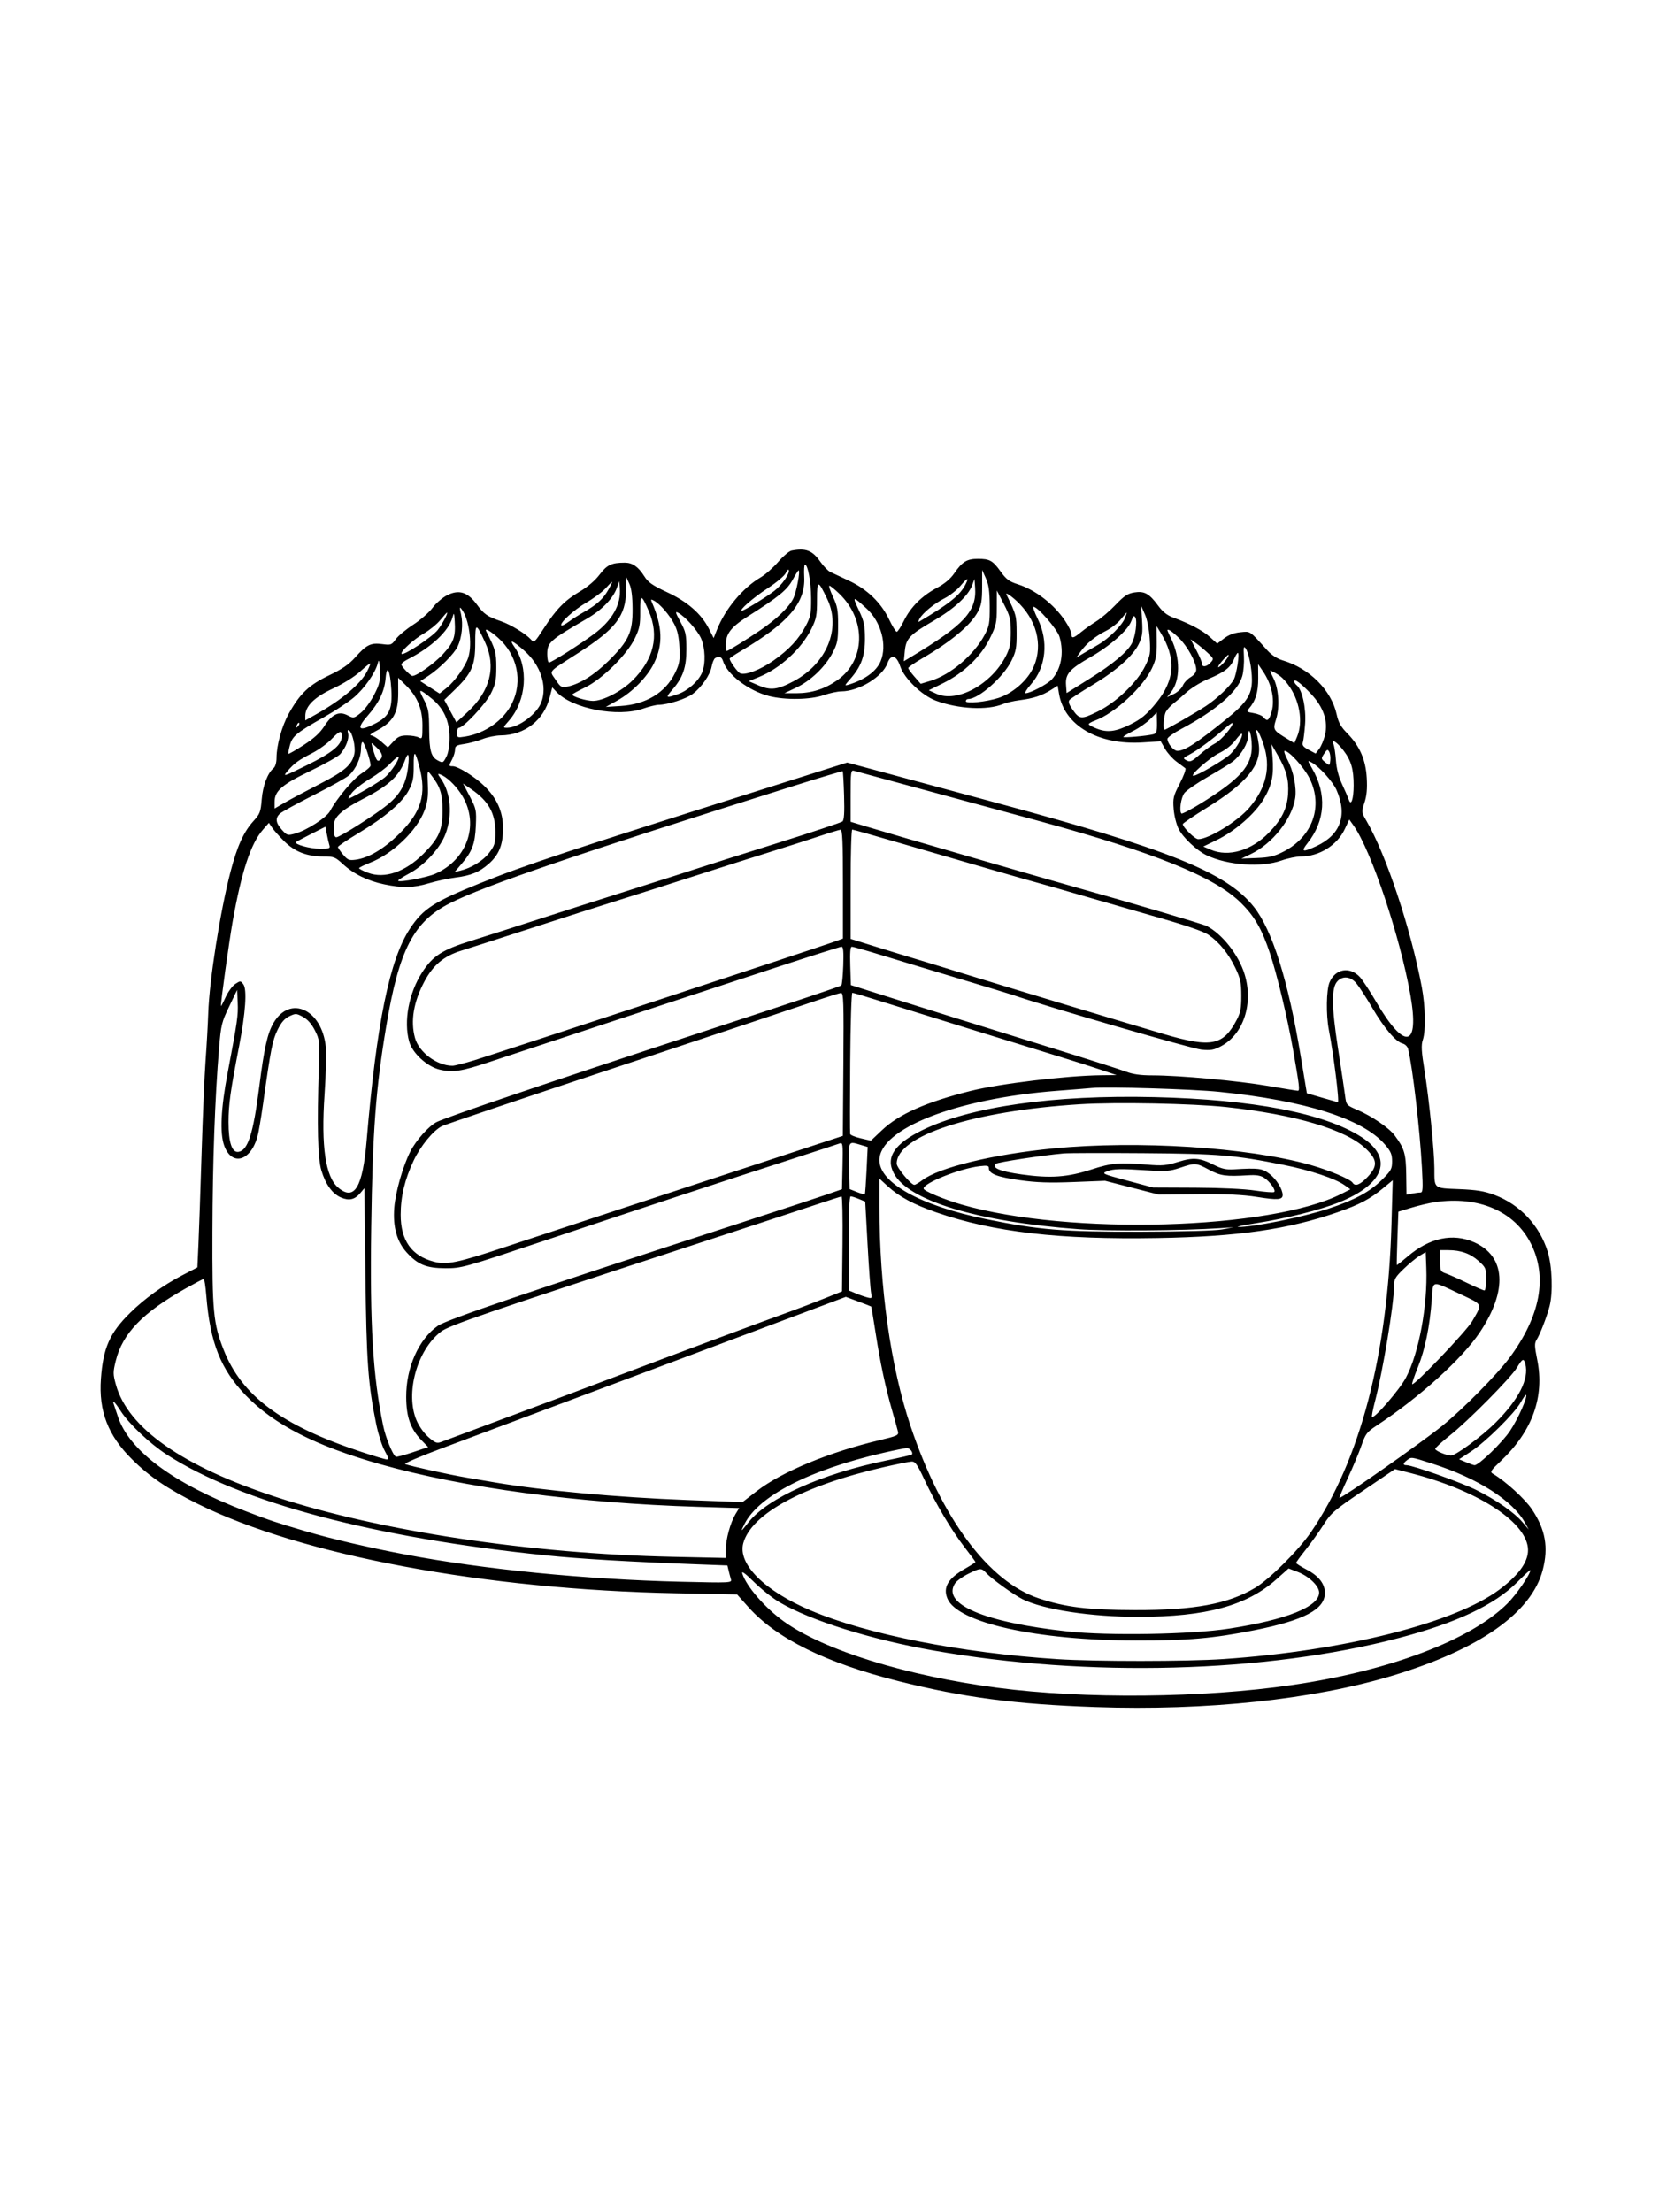 <svg xmlns="http://www.w3.org/2000/svg" width="864" height="1152" viewBox="0 0 864 1152" version="1.1">
	<path d="M 412.247 286.706 C 411.008 286.945, 407.872 289.599, 405.277 292.604 C 402.683 295.609, 398.550 299.246, 396.093 300.686 C 386.837 306.110, 377.673 317.098, 373.408 327.886 L 371.674 332.272 369.249 327.500 C 365.253 319.639, 358.123 313.388, 347.472 308.411 C 339.767 304.810, 337.566 303.273, 335.553 300.083 C 332.415 295.113, 329.387 293, 325.402 293 C 318.500 293, 316.119 294.125, 312.264 299.210 C 309.925 302.295, 306.039 305.626, 302 308.007 C 294.095 312.667, 289.747 317.110, 283.214 327.204 C 278.354 334.712, 278.182 334.859, 276.469 332.966 C 273.805 330.022, 265.958 325.245, 260.957 323.522 C 253.786 321.051, 252.072 319.866, 248.365 314.816 C 243.558 308.268, 239.011 306.843, 232.860 309.957 C 230.462 311.170, 227.042 314.127, 225.259 316.527 C 223.477 318.927, 218.933 322.887, 215.162 325.326 C 211.391 327.766, 207.299 331.176, 206.068 332.904 C 203.950 335.879, 203.577 336.013, 199.056 335.413 C 193.117 334.625, 190.852 335.732, 185.066 342.249 C 181.725 346.012, 178.336 348.346, 171.320 351.714 C 160.947 356.694, 156.251 361.149, 150.460 371.505 C 146.821 378.012, 144.039 387.994, 144.015 394.628 C 144.006 397.147, 143.387 399.264, 142.427 400.061 C 139.346 402.618, 136.868 409.192, 136.291 416.339 C 135.768 422.813, 135.360 423.887, 132.036 427.532 C 126.897 433.170, 123.524 440.618, 120.017 454.076 C 114.663 474.616, 109.039 510.323, 108.452 527.500 C 108.245 533.550, 107.624 544.575, 107.072 552 C 106.520 559.425, 105.582 581.250, 104.988 600.500 C 104.394 619.750, 103.659 641.013, 103.353 647.752 L 102.798 660.004 94.819 664.155 C 84.920 669.305, 75.270 676.267, 67.733 683.694 C 57.135 694.138, 53.712 701.877, 52.556 718 C 51.347 734.865, 56.242 747.530, 68.766 759.935 C 77.912 768.994, 87.282 775.341, 103.048 783.159 C 157.048 809.934, 252.566 827.775, 352.182 829.693 L 383.864 830.303 389.805 836.939 C 404.490 853.341, 430.081 865.948, 468 875.461 C 501.891 883.964, 528.670 887.487, 570.412 888.938 C 628.304 890.950, 684.161 885.026, 725.500 872.491 C 770.714 858.781, 797.654 839.789, 803.448 817.540 C 806.512 805.773, 804.865 796.518, 797.832 785.986 C 794.206 780.557, 783.951 771.211, 777.493 767.452 C 775.885 766.516, 776.309 765.822, 781.467 760.952 C 798.050 745.295, 804.497 727.430, 800.566 708.030 C 799.143 701.008, 799.100 699.488, 800.266 697.651 C 802.063 694.825, 805.620 685.611, 807.007 680.190 C 808.823 673.092, 808.350 659.344, 806.032 651.838 C 801.798 638.131, 791.528 627.188, 778.244 622.230 C 772.933 620.248, 769.022 619.612, 759.835 619.237 C 746.473 618.690, 747.038 619.167, 747.014 608.411 C 746.994 599.453, 744.268 572.378, 741.912 557.731 C 740.249 547.395, 740.077 544.298, 741.007 541.479 C 742.606 536.635, 742.356 524.107, 740.459 514 C 734.792 483.807, 721.986 445.269, 711.781 427.700 C 708.999 422.911, 708.996 422.887, 710.623 417.915 C 711.786 414.359, 712.123 410.680, 711.798 405.077 C 711.250 395.603, 708.126 388.460, 701.664 381.902 C 698.296 378.484, 697.060 376.279, 696.132 372.039 C 693.374 359.429, 682.032 348.071, 668.014 343.883 C 665.143 343.024, 662.265 341.144, 660.014 338.656 C 650.520 328.157, 651.346 328.712, 645.996 329.226 C 642.713 329.542, 639.897 330.604, 637.503 332.430 L 633.921 335.162 630.132 331.738 C 626.371 328.340, 619.639 324.769, 611 321.589 C 607.846 320.428, 605.519 318.597, 603.222 315.471 C 598.533 309.090, 595.989 307.665, 590.783 308.502 C 587.292 309.064, 585.483 310.256, 581 314.951 C 577.975 318.118, 573.475 321.969, 571 323.509 C 568.525 325.048, 564.935 327.588, 563.022 329.154 C 558.936 332.498, 558 332.674, 558 330.100 C 558 329.056, 556.477 325.937, 554.615 323.171 C 548.842 314.592, 539.195 307.154, 530.078 304.252 C 525.625 302.835, 524.042 301.671, 521.217 297.739 C 517.003 291.873, 515.458 291, 509.288 291 C 503.575 291, 501.137 292.487, 497.005 298.492 C 494.956 301.471, 491.996 303.951, 487.859 306.156 C 480.061 310.312, 474.227 316.158, 470.711 323.337 C 469.186 326.452, 467.525 329, 467.020 329 C 466.515 329, 464.708 326.079, 463.005 322.510 C 458.831 313.764, 451.612 306.821, 442.059 302.366 C 437.902 300.427, 433.541 298.379, 432.368 297.814 C 431.195 297.250, 428.835 294.800, 427.122 292.371 C 423.045 286.586, 419.628 285.285, 412.247 286.706 M 418.832 300.419 C 419.531 313.957, 410.564 324.434, 385.750 339.075 C 382.587 340.941, 380.002 342.700, 380.004 342.984 C 380.014 344.348, 384.192 350.136, 385.540 350.654 C 388.338 351.727, 396.013 348.770, 402.797 344.006 C 410.922 338.299, 416.010 332.819, 419.713 325.786 C 422.181 321.099, 422.489 319.480, 422.433 311.500 C 422.373 302.917, 420.732 294.002, 419.211 293.998 C 418.820 293.997, 418.649 296.886, 418.832 300.419 M 409.246 298.359 C 408.585 299.811, 404.437 303.308, 399.784 306.336 C 392.224 311.257, 384.493 318, 386.412 318 C 387.525 318, 398.788 311.119, 403.192 307.749 C 407.184 304.694, 411.393 298.679, 410.795 296.885 C 410.591 296.273, 409.894 296.937, 409.246 298.359 M 412.749 302.018 C 409.851 307.271, 405.516 310.806, 389.601 320.892 C 380.617 326.586, 378 329.972, 378 335.901 C 378 337.606, 378.218 339, 378.485 339 C 379.222 339, 388.705 333.128, 396 328.155 C 404.437 322.403, 410.690 316.419, 413.065 311.824 C 414.724 308.615, 416.942 296.975, 415.888 297.014 C 415.674 297.022, 414.262 299.274, 412.749 302.018 M 511.488 305.650 C 511.478 312.797, 511.061 315.270, 509.319 318.500 C 505.493 325.594, 495.528 333.944, 480.250 342.858 C 476.262 345.185, 473 347.443, 473 347.878 C 473 348.312, 474.462 350.336, 476.250 352.377 L 479.500 356.087 484.573 354.557 C 495.098 351.384, 507.292 341.010, 512.854 330.500 C 515.223 326.024, 515.494 324.453, 515.439 315.500 C 515.393 307.865, 514.920 304.471, 513.439 301.150 L 511.500 296.800 511.488 305.650 M 326.072 307.500 C 325.899 320.728, 320.754 327.452, 301.191 340.017 C 284.727 350.591, 286.074 349.002, 289.362 353.971 C 291.925 357.843, 292.449 358.161, 295.336 357.591 C 301.815 356.312, 309.583 351.462, 317.071 344.022 C 327.483 333.677, 329.519 329.226, 329.433 317 C 329.388 310.535, 328.855 306.382, 327.765 304 L 326.163 300.500 326.072 307.500 M 500.166 305.094 C 498.344 307.265, 494.652 310.156, 491.963 311.519 C 486.525 314.274, 480.485 319.226, 478.862 322.258 C 478.278 323.349, 478.183 324.016, 478.650 323.740 C 494.022 314.663, 499.828 310.048, 502.656 304.657 C 504.856 300.464, 503.915 300.629, 500.166 305.094 M 506.321 304.695 C 504.286 310.211, 496.986 316.976, 486.415 323.143 C 473.624 330.604, 471.854 332.467, 471.213 339.138 L 470.713 344.341 474.606 341.996 C 502.146 325.413, 508.718 318.293, 507.826 306 L 507.500 301.500 506.321 304.695 M 315.434 306.311 C 313.820 308.133, 309.297 311.493, 305.383 313.778 C 298.784 317.631, 291.226 324.560, 292.373 325.706 C 292.645 325.979, 294.361 325.105, 296.184 323.765 C 298.008 322.424, 301.598 320.133, 304.162 318.673 C 310.830 314.877, 314.171 311.825, 316.814 307.120 C 318.087 304.854, 318.957 303, 318.748 303 C 318.539 303, 317.048 304.490, 315.434 306.311 M 321.251 306.137 C 319.282 311.655, 313.455 317.649, 305.669 322.165 C 286.282 333.409, 285 334.559, 285 340.689 C 285 343.060, 285.422 345, 285.937 345 C 287.193 345, 302.071 335.564, 309.286 330.192 C 318.870 323.056, 323.531 314.803, 322.806 306.251 L 322.500 302.635 321.251 306.137 M 425.500 312.237 C 425.500 320.376, 425.157 322.198, 422.677 327.250 C 417.485 337.823, 406.441 348.012, 395.238 352.565 L 389.929 354.723 395.099 356.947 C 401.343 359.633, 404.928 359.198, 413.331 354.733 C 430.576 345.571, 438.115 327.187, 430.856 312 C 425.975 301.786, 425.500 301.807, 425.500 312.237 M 433.805 310.750 C 436.113 315.675, 436.497 317.792, 436.481 325.500 C 436.464 333.405, 436.119 335.155, 433.648 339.881 C 429.798 347.243, 422.259 354.489, 414.760 358.037 L 408.500 360.998 414.568 360.999 C 422.629 361, 429.424 358.863, 436.029 354.248 C 450.727 343.979, 451.291 322.955, 437.233 309.293 C 434.804 306.932, 432.433 305, 431.964 305 C 431.494 305, 432.323 307.587, 433.805 310.750 M 519.127 316.324 C 519.102 324.451, 518.809 325.738, 515.412 332.612 C 510.795 341.957, 501.885 350.465, 491.170 355.760 L 483.709 359.448 487.605 361.252 C 498.359 366.234, 516.458 356.360, 523.968 341.412 C 525.947 337.474, 526.432 335.013, 526.412 329 C 526.390 322.365, 525.970 320.693, 522.771 314.500 L 519.154 307.500 519.127 316.324 M 524.178 309.653 C 529.345 320.353, 529.391 320.528, 529.446 329.500 C 529.493 337.355, 529.151 339.211, 526.755 344.090 C 522.589 352.573, 509.681 364, 504.265 364 C 503.569 364, 503 364.508, 503 365.129 C 503 366.569, 513.638 365.521, 520 363.454 C 526.866 361.224, 534.062 355.253, 537.455 348.971 C 543.302 338.148, 540.846 324.719, 531.183 314.671 C 527.639 310.986, 523.331 307.900, 524.178 309.653 M 333.418 318.279 C 333.474 325.389, 333.090 327.311, 330.577 332.500 C 326.469 340.982, 313.649 353.628, 304.750 357.976 C 301.038 359.790, 298 361.461, 298 361.688 C 298 362.749, 305.345 365, 308.808 365 C 314.074 365, 323.558 360.097, 329.364 354.373 C 340.521 343.373, 343.408 331.117, 337.880 318.220 C 334.020 309.215, 333.346 309.224, 333.418 318.279 M 447.218 317.621 C 450.012 323.565, 450.453 325.587, 450.467 332.500 C 450.486 341.619, 448.527 347.052, 442.919 353.440 C 439.711 357.093, 439.668 357.241, 442.024 356.519 C 450.468 353.931, 456.462 349.533, 458.636 344.329 C 462.131 335.964, 458.926 323.886, 451.370 316.946 C 444.031 310.206, 443.754 310.252, 447.218 317.621 M 339.502 313.634 C 345.046 326.487, 345.365 335.647, 340.607 345.370 C 337.079 352.581, 329.344 360.439, 321.467 364.815 L 315.500 368.130 323.240 367.643 C 336.486 366.809, 346.553 360.700, 351.567 350.453 C 353.885 345.715, 354.169 344.078, 353.851 337.271 C 353.587 331.613, 352.854 328.276, 351.157 325 C 348.678 320.215, 343.740 314.510, 340.598 312.802 C 338.963 311.912, 338.809 312.029, 339.502 313.634 M 240.131 320 C 241.269 325.087, 240.534 331.995, 238.364 336.614 C 236.570 340.432, 228.995 348.056, 223.195 351.882 L 218.890 354.721 223.902 357.937 L 228.914 361.154 232.489 358.327 C 236.896 354.842, 242.663 346.661, 244.001 341.996 C 246.016 334.971, 244.247 322.415, 240.537 317.406 C 239.291 315.724, 239.243 316.029, 240.131 320 M 540.382 322.135 C 546.187 333.847, 544.823 347.375, 536.934 356.337 C 534.677 358.902, 533.431 360.996, 534.165 360.990 C 536.592 360.972, 545.461 356.307, 547.702 353.869 C 552.681 348.452, 554.242 339.953, 551.789 331.616 C 550.638 327.702, 540.492 316, 538.250 316 C 537.750 316, 538.709 318.761, 540.382 322.135 M 594.784 323.173 C 595.180 329.645, 594.910 331.555, 593.059 335.377 C 590.034 341.626, 581.318 349.317, 568.679 356.888 C 562.814 360.402, 557.562 363.823, 557.008 364.491 C 556.303 365.340, 556.676 366.697, 558.250 369.008 C 562.138 374.717, 562.970 374.812, 571.668 370.530 C 581.431 365.725, 592.305 355.278, 596.465 346.707 C 599.045 341.392, 599.234 340.233, 598.761 332.652 C 598.448 327.633, 597.474 322.645, 596.280 319.945 L 594.314 315.500 594.784 323.173 M 354.341 323.773 C 357.139 328.903, 357.466 330.385, 357.479 338 C 357.496 347.602, 355.637 352.927, 350.041 359.301 C 346.421 363.423, 346.799 363.688, 353.121 361.457 C 358.267 359.642, 363.680 354.802, 365.619 350.282 C 367.569 345.738, 367.308 337.276, 365.067 332.339 C 363.152 328.122, 356.782 321.024, 353.184 319.099 C 351.520 318.208, 351.698 318.927, 354.341 323.773 M 229.260 322.939 C 227.478 325.086, 223.653 328.199, 220.760 329.857 C 215.407 332.925, 208.204 339.538, 209.167 340.500 C 210.225 341.558, 225.011 331.774, 227.937 328.080 C 230.406 324.962, 233.583 318.949, 232.725 319.018 C 232.601 319.028, 231.042 320.792, 229.260 322.939 M 235.692 321.404 C 233.673 328.662, 224.705 337.078, 212.250 343.401 C 210.463 344.309, 209 345.469, 209 345.980 C 209 347.066, 213.761 352.004, 214.795 351.991 C 217.144 351.959, 226.427 345.313, 230.791 340.539 C 236.305 334.505, 237.326 331.615, 236.815 323.497 C 236.531 318.999, 236.419 318.790, 235.692 321.404 M 583.701 322.508 C 582.162 324.437, 578.738 327.112, 576.094 328.453 C 570.315 331.381, 565.811 335.052, 562.787 339.300 L 560.549 342.442 564.025 340.352 C 565.936 339.203, 569.525 337.101, 572 335.680 C 577.472 332.538, 584.511 325.493, 585.917 321.750 C 586.485 320.238, 586.849 319, 586.725 319 C 586.601 319, 585.240 320.579, 583.701 322.508 M 589.163 323.425 C 587.438 328.196, 578.195 336.322, 567.584 342.396 C 556.951 348.482, 554.745 351.042, 555.184 356.779 L 555.500 360.905 567.500 353.384 C 579.661 345.762, 587.079 339.554, 589.483 334.987 C 591.304 331.528, 592.392 323.522, 591.305 321.580 C 590.579 320.284, 590.172 320.634, 589.163 323.425 M 247.497 334.884 C 247.494 346.493, 245.755 350.506, 237.058 358.978 L 231.389 364.500 234.544 370.337 L 237.699 376.173 243.644 370.669 C 255.257 359.917, 258.479 347.209, 252.750 334.744 C 247.858 324.099, 247.500 324.109, 247.497 334.884 M 602.426 334.275 C 602.488 341.133, 602.070 343.417, 599.911 348.019 C 595.287 357.876, 580.416 371.550, 570.370 375.183 C 568.517 375.853, 567 376.724, 567 377.118 C 567 377.512, 569.006 378.601, 571.457 379.537 C 576.735 381.553, 581.122 380.989, 588.500 377.349 C 594.379 374.448, 597.169 372.126, 602.213 365.939 C 611.962 353.981, 612.606 342.804, 604.326 329.275 L 602.353 326.051 602.426 334.275 M 253.218 328.750 C 258.046 338.171, 258.483 339.731, 258.479 347.517 C 258.475 354.397, 258.058 356.357, 255.537 361.339 C 252.789 366.772, 241.313 379, 238.963 379 C 238.434 379, 238 380.183, 238 381.628 C 238 384.155, 238.161 384.230, 242.208 383.583 C 252.687 381.907, 262.351 375.059, 266.682 366.239 C 272.375 354.645, 269.419 340.940, 259.303 332.036 C 255.160 328.389, 252.219 326.801, 253.218 328.750 M 608 328.312 C 608 328.484, 608.900 330.487, 610 332.765 C 614.790 342.678, 614.725 354.266, 609.846 360.468 L 607.808 363.059 611.349 361.371 C 613.296 360.442, 615.383 358.490, 615.987 357.032 C 616.591 355.574, 618.416 353.595, 620.042 352.634 C 621.898 351.538, 622.996 350.069, 622.990 348.693 C 622.973 344.829, 618.360 336.420, 613.912 332.147 C 610.201 328.580, 608 327.153, 608 328.312 M 623.028 338.553 C 624.663 341.661, 626 344.832, 626 345.602 C 626 347.627, 628.403 347.317, 630.477 345.025 C 632.210 343.111, 632.164 342.955, 628.994 339.995 C 627.195 338.314, 624.448 336.031, 622.890 334.922 L 620.056 332.904 623.028 338.553 M 267.836 336.770 C 275.477 347.501, 274.218 364.848, 265.041 375.301 C 261.857 378.927, 261.839 379, 264.146 378.978 C 270.119 378.922, 279.626 371.819, 281.939 365.685 C 285.164 357.130, 281.515 346.230, 272.905 338.698 C 266.848 333.400, 264.912 332.663, 267.836 336.770 M 647.831 341.819 C 648.013 345.046, 647.641 349.620, 647.004 351.983 C 644.859 359.953, 633.429 369.879, 615.250 379.560 C 611.263 381.683, 608 384.017, 608 384.746 C 608 387.137, 611.190 391, 613.165 391 C 616.967 391, 622.990 387.111, 638.339 374.746 C 649.262 365.946, 652 361.805, 652 354.089 C 652 348.118, 650.342 339.853, 648.691 337.587 C 647.730 336.269, 647.564 337.088, 647.831 341.819 M 642.635 343.332 C 640.837 347.636, 637.618 350.102, 629.268 353.575 C 625.546 355.123, 620.475 358.221, 618 360.460 C 615.525 362.700, 612.334 365.433, 610.909 366.535 C 609.484 367.637, 607.796 369.512, 607.159 370.703 C 605.994 372.879, 605.525 380, 606.547 380 C 607.326 380, 622.649 371.199, 628 367.678 C 633.803 363.860, 640.776 357.231, 642.561 353.836 C 644.046 351.014, 645.709 340, 644.651 340 C 644.308 340, 643.400 341.499, 642.635 343.332 M 637.323 343.250 C 634.216 346.702, 633.313 348.802, 635.921 346.511 C 638.016 344.671, 640.540 341, 639.709 341 C 639.511 341, 638.437 342.012, 637.323 343.250 M 372.394 342.765 C 371.786 343.169, 370.988 345.134, 370.621 347.132 C 369.826 351.457, 365.434 357.804, 360.779 361.355 C 357.433 363.907, 347.862 366.971, 343.040 367.033 C 341.643 367.051, 338.025 367.936, 335 369 C 321.821 373.636, 298.057 369.076, 289.846 360.336 L 287.611 357.957 286.265 363.229 C 283.240 375.069, 273.204 382.840, 260.787 382.956 C 258.195 382.980, 253.920 383.840, 251.287 384.867 C 248.654 385.893, 244.363 387.046, 241.750 387.428 C 237.745 388.014, 236.999 388.466, 236.994 390.311 C 236.990 391.515, 236.315 393.789, 235.494 395.364 C 233.625 398.948, 233.628 398.998, 235.750 399.009 C 238.523 399.024, 247.244 404.444, 252.118 409.181 C 258.877 415.750, 262.005 422.813, 261.978 431.446 C 261.951 440.003, 259.851 445.168, 254.480 449.884 C 249.559 454.204, 245.291 455.951, 237.097 456.996 C 233.469 457.459, 227.360 458.775, 223.522 459.919 C 215.253 462.385, 209.635 462.527, 200.055 460.512 C 191.406 458.692, 184.205 455.152, 178.548 449.937 C 174.572 446.272, 173.864 446, 168.316 446 C 159.830 446, 153.540 443.550, 148.042 438.103 C 145.487 435.571, 142.641 432.375, 141.717 431 L 140.038 428.500 136.977 432 C 130.581 439.316, 125.803 453.794, 121.138 480 C 119.326 490.182, 114.906 522.031, 115.058 523.819 C 115.089 524.194, 116.172 522.176, 117.464 519.335 C 118.755 516.494, 121.034 513.369, 122.527 512.390 C 125.150 510.672, 125.293 510.677, 126.718 512.556 C 128.733 515.211, 127.889 527.457, 124.483 545 C 120.002 568.074, 119.008 575.205, 119.004 584.282 C 118.999 594.923, 120.794 600.314, 124.179 599.822 C 129.107 599.107, 131.914 590.334, 135.001 566 C 137.571 545.736, 139.284 538.078, 142.456 532.666 C 151.058 517.988, 167.626 525.565, 169.669 545.111 C 170.022 548.485, 169.734 559.628, 169.030 569.873 C 167.165 596.997, 169.495 612.873, 176.166 618.486 C 184.562 625.551, 188.883 618.361, 190.947 593.895 C 196.098 532.830, 202.929 499.491, 213.578 483.448 C 220.356 473.236, 225.909 469.647, 249.831 460.011 C 273.751 450.376, 295.056 443.307, 403.855 408.905 L 441.210 397.093 459.855 402.117 C 470.110 404.879, 483.225 408.421, 489 409.988 C 494.775 411.555, 507.375 414.956, 517 417.547 C 608.684 442.229, 638.726 454.310, 653 472.237 C 662.618 484.317, 670.890 510.656, 677.393 549.907 L 680.609 569.315 688.554 571.634 C 692.925 572.909, 696.612 573.963, 696.750 573.976 C 697.661 574.063, 694.619 549.657, 692.030 536.114 C 690.546 528.352, 690.748 515.540, 692.416 511.546 C 695.374 504.468, 702.956 503.130, 708.198 508.762 C 709.599 510.268, 713.367 515.994, 716.570 521.487 C 731.592 547.240, 739.391 545.782, 734.524 518.130 C 729.182 487.773, 714.076 442.746, 704.921 429.889 L 702.705 426.778 700.294 431.851 C 696.320 440.213, 687.009 446, 677.531 446 C 675.211 446, 670.655 446.946, 667.407 448.102 C 656.903 451.840, 639.440 450.624, 628.405 445.388 C 623.306 442.968, 616.164 436.243, 613.825 431.658 C 612.675 429.403, 611.510 424.764, 611.236 421.348 C 610.778 415.647, 611.042 414.549, 614.454 407.955 C 616.499 404.004, 617.796 400.461, 617.336 400.081 C 616.876 399.701, 614.813 398.154, 612.751 396.645 C 610.689 395.135, 607.989 392.130, 606.751 389.967 L 604.500 386.034 595 386.624 C 571.915 388.060, 554.285 377.782, 551.538 361.289 L 550.837 357.078 547.169 359.385 C 542.598 362.260, 538.074 363.725, 531 364.621 C 527.975 365.004, 524.096 365.903, 522.381 366.618 C 514.232 370.013, 499.095 369.252, 487.346 364.857 C 480.096 362.144, 470.912 353.286, 468.832 347 C 466.888 341.123, 463.977 340.411, 462.182 345.373 C 459.621 352.455, 447.363 359.952, 438.212 360.033 C 436.171 360.051, 432.025 360.936, 429 362 C 422.133 364.416, 408.849 364.629, 400.460 362.458 C 389.806 359.701, 378.696 351.239, 376.555 344.250 C 375.854 341.963, 374.389 341.440, 372.394 342.765 M 196.713 345.500 C 195.392 350.532, 189.782 358.522, 184.302 363.174 C 181.443 365.601, 174.468 370.212, 168.802 373.420 C 154.374 381.590, 152.256 383.336, 150.966 388.128 C 150.362 390.369, 150.020 392.353, 150.205 392.539 C 150.390 392.724, 153.961 390.672, 158.140 387.979 C 163.527 384.507, 166.660 381.646, 168.905 378.148 C 172.936 371.866, 176.533 370.190, 181.010 372.505 C 184.171 374.140, 184.286 374.118, 187.862 371.245 C 189.863 369.638, 192.987 365.432, 194.804 361.898 C 197.710 356.246, 198.071 354.692, 197.804 348.986 C 197.553 343.627, 197.363 343.021, 196.713 345.500 M 187.500 349.758 C 184.578 352.424, 178.691 356.094, 173.335 358.588 C 163.671 363.088, 159 367.721, 159 372.806 L 159 375.147 164.750 371.903 C 178.076 364.386, 187.747 356.235, 191.151 349.653 C 192.244 347.537, 192.996 345.669, 192.820 345.501 C 192.644 345.334, 190.250 347.249, 187.500 349.758 M 655.273 353.186 C 655.317 360.429, 653.880 365.075, 650.345 369.117 C 649.080 370.563, 649.342 370.799, 652.836 371.358 C 654.983 371.701, 657.304 372.661, 657.993 373.491 C 659.837 375.714, 660.679 375.361, 661.902 371.851 C 664.220 365.202, 662.622 356.752, 657.667 349.461 L 655.228 345.872 655.273 353.186 M 200.819 353.170 C 200.253 359.993, 197.370 365.994, 191.366 372.843 C 185.414 379.633, 186.767 381.156, 195.042 376.979 C 202.655 373.136, 204.405 369.558, 203.798 359.077 C 203.215 349.009, 201.454 345.516, 200.819 353.170 M 663.085 352.938 C 665.950 358.435, 666.618 367.990, 664.592 374.500 C 662.854 380.083, 662.952 380.249, 670.802 384.997 L 674.104 386.994 675.552 383.529 C 678.790 375.781, 676.755 364.324, 670.733 356.393 C 667.959 352.740, 666.228 351.356, 661.717 349.188 C 661.286 348.981, 661.902 350.668, 663.085 352.938 M 207.380 360.720 C 207.417 371.518, 204.737 376.058, 195.500 380.840 C 193.300 381.980, 192.272 382.931, 193.215 382.956 C 194.159 382.980, 196.522 384.397, 198.466 386.105 L 202.002 389.209 204.902 386.105 C 207.248 383.593, 208.598 383, 211.967 383 C 214.257 383, 217.002 383.466, 218.066 384.035 C 219.896 385.015, 220 384.677, 220 377.732 C 220 369.055, 217.336 362.687, 211.199 356.695 L 207.353 352.939 207.380 360.720 M 674 354.842 C 674 355.344, 674.615 356.266, 675.367 356.890 C 678.206 359.246, 680.276 368.773, 679.702 376.845 C 679.403 381.055, 678.875 385.400, 678.530 386.500 C 678.035 388.075, 678.675 388.916, 681.541 390.456 L 685.181 392.412 687.043 389.956 C 688.068 388.605, 689.417 385.387, 690.040 382.804 C 691.787 375.568, 689.292 368.246, 682.708 361.285 C 677.454 355.729, 674 353.174, 674 354.842 M 220.647 364.149 C 223.153 368.966, 223.439 370.548, 223.510 380 C 223.591 390.863, 224.500 394.127, 227.957 395.977 C 230.639 397.412, 230.764 397.357, 232.522 393.957 C 233.495 392.075, 234.104 388.300, 234.117 384.061 C 234.144 375.535, 231.034 368.768, 224.779 363.746 C 218.105 358.387, 217.672 358.429, 220.647 364.149 M 599.122 374.374 C 597.324 376.230, 593.410 378.983, 590.426 380.493 C 587.442 382.003, 585 383.472, 585 383.757 C 585 384.310, 597.112 383.248, 600.552 382.393 C 602.316 381.954, 602.596 381.119, 602.552 376.442 C 602.523 373.450, 602.476 371.002, 602.446 371.001 C 602.417 371, 600.921 372.518, 599.122 374.374 M 154.564 377.707 C 154.022 379.132, 154.136 379.247, 155.124 378.267 C 155.808 377.588, 156.115 376.781, 155.807 376.474 C 155.499 376.166, 154.940 376.721, 154.564 377.707 M 637.500 379.655 C 630.904 385.375, 623.735 390.665, 619.665 392.814 C 615.994 394.753, 615.921 394.887, 617.950 395.973 C 619.793 396.960, 620.687 396.565, 624.785 392.951 C 627.378 390.665, 631.106 387.973, 633.070 386.969 C 636.122 385.408, 642.789 377.437, 641.825 376.501 C 641.646 376.328, 639.700 377.747, 637.500 379.655 M 181.290 382.001 C 181.961 384.568, 180.134 389.327, 177.183 392.702 C 176.124 393.913, 169.189 397.821, 161.772 401.387 C 146.808 408.582, 143 411.870, 143 417.597 L 143 421.040 148.250 417.984 C 151.137 416.303, 159.242 411.984, 166.259 408.385 C 179.547 401.571, 183.412 398.189, 184.580 392.351 C 185.257 388.966, 183.518 381.438, 181.815 380.386 C 181.044 379.909, 180.877 380.422, 181.290 382.001 M 650.070 383.110 C 649.993 387.060, 646.454 393.057, 642.209 396.427 C 640.773 397.567, 634.884 401.200, 629.121 404.500 C 623.359 407.800, 617.814 411.633, 616.800 413.018 C 615.019 415.450, 614.034 422.367, 615.291 423.624 C 615.629 423.962, 620.314 421.509, 625.703 418.173 C 645.841 405.704, 652.069 398.679, 651.930 388.593 C 651.843 382.345, 650.181 377.442, 650.070 383.110 M 654.294 381.324 C 654.643 382.232, 655.219 385.167, 655.574 387.845 C 656.973 398.393, 649.190 407.865, 628.750 420.489 C 621.737 424.820, 616 428.716, 616 429.147 C 616 430.826, 622.306 437, 624.021 437 C 629.389 437, 644.459 427.766, 650.479 420.787 C 659.499 410.332, 661.981 399.463, 658.048 387.645 C 656.836 384.002, 655.353 380.718, 654.752 380.347 C 654.055 379.916, 653.890 380.270, 654.294 381.324 M 172.453 385.088 C 170.279 387.336, 165.800 390.546, 162.500 392.221 C 155.503 395.773, 153.096 397.544, 149.570 401.735 C 147.145 404.616, 147.751 404.423, 159.857 398.458 C 173.241 391.864, 178 387.920, 178 383.423 C 178 380.071, 177.020 380.365, 172.453 385.088 M 643.461 385.424 C 641.591 387.927, 638.324 390.509, 634.961 392.143 C 629.989 394.559, 619.270 404.019, 621.542 403.986 C 623.548 403.956, 637.643 395.704, 640.711 392.762 C 643.921 389.684, 647.419 383.598, 646.818 382.135 C 646.643 381.708, 645.133 383.188, 643.461 385.424 M 188 389.981 C 188 394.568, 185.387 400.389, 181.847 403.687 C 180.556 404.890, 172.343 409.496, 163.595 413.922 C 154.847 418.349, 146.860 422.722, 145.845 423.640 C 143.267 425.974, 143.542 428.456, 146.782 432.082 C 149.433 435.049, 149.751 435.144, 153.570 434.116 C 159.626 432.485, 170.056 425.779, 171.891 422.337 C 175.398 415.758, 184.163 405.349, 188.461 402.658 C 190.957 401.095, 193 399.264, 193 398.590 C 193 396.267, 189.946 387.085, 188.974 386.484 C 188.403 386.131, 188 387.576, 188 389.981 M 694.487 387.614 C 694.931 388.651, 695.497 392.425, 695.747 396 C 696.044 400.258, 697.167 404.569, 699.002 408.500 C 700.542 411.800, 702.096 415.387, 702.455 416.472 C 703.627 420.014, 704.969 416.043, 704.979 409 C 704.992 400.586, 703.669 396.029, 699.710 390.854 C 696.210 386.278, 693.089 384.342, 694.487 387.614 M 194.774 391.972 C 196.026 395.888, 196.643 396.711, 197.682 395.849 C 199.648 394.217, 199.291 392.382, 196.455 389.545 C 195.055 388.145, 193.746 387, 193.546 387 C 193.347 387, 193.899 389.237, 194.774 391.972 M 662.728 394.199 C 663.489 403.687, 662.425 408.822, 658.214 415.981 C 653.658 423.725, 643.286 432.783, 633.589 437.487 L 626.679 440.839 630.589 442.506 C 639.806 446.436, 651.700 442.957, 660.773 433.679 C 667.456 426.844, 670.338 421.058, 670.818 413.512 C 671.290 406.107, 670.032 401.294, 665.602 393.551 L 662.198 387.602 662.728 394.199 M 689.613 392.468 C 687.948 395.008, 687.967 395.153, 690.197 396.970 C 692.499 398.846, 692.500 398.845, 692.812 395.945 C 692.983 394.349, 692.721 392.323, 692.228 391.443 C 691.460 390.071, 691.088 390.217, 689.613 392.468 M 215.452 398.734 C 215.492 405.215, 215.069 407.327, 212.894 411.500 C 209.600 417.820, 200.625 425.471, 186.627 433.893 C 180.782 437.409, 176 440.637, 176 441.066 C 176 441.495, 177.206 443.279, 178.679 445.031 C 181.055 447.854, 181.800 448.156, 185.244 447.694 C 192.010 446.787, 200.084 441.957, 208.098 434.022 C 219.388 422.845, 222.151 413.679, 218.481 399.586 C 216.119 390.522, 215.399 390.319, 215.452 398.734 M 670.463 395.526 C 673.586 401.401, 675.360 410.113, 674.542 415.566 C 672.915 426.418, 662.690 439.353, 651.500 444.714 L 646.500 447.109 654.500 446.804 C 660.989 446.557, 663.597 445.944, 668.308 443.557 C 683.575 435.822, 689.269 419.863, 681.973 405.262 C 679.164 399.641, 671.335 391, 669.050 391 C 668.504 391, 669.139 393.037, 670.463 395.526 M 210.955 395.750 C 207.932 404.097, 202.506 409.111, 188.975 416.062 C 178.565 421.409, 174.283 425.103, 173.976 429 C 173.608 433.670, 173.997 436, 175.146 436 C 177.016 436, 195.984 423.927, 202.067 418.865 C 208.654 413.383, 211.572 407.902, 212.562 399.153 C 213.299 392.641, 212.609 391.181, 210.955 395.750 M 202.993 397.833 C 201.064 399.850, 196.339 403.369, 192.493 405.653 C 188.647 407.937, 184.433 411.255, 183.129 413.026 C 181.824 414.798, 181.149 416.079, 181.629 415.874 C 186.083 413.963, 197.326 407.356, 200.315 404.892 C 203.781 402.035, 209.020 393.894, 207.270 394.083 C 206.847 394.129, 204.922 395.817, 202.993 397.833 M 683.330 400.166 C 691.084 413.540, 690.236 427.339, 680.937 439.080 C 677.328 443.637, 678.345 443.984, 685.521 440.642 C 698.172 434.751, 701.852 424.497, 696.035 411.346 C 694.106 406.985, 686.980 399.130, 683.041 397.022 C 680.841 395.845, 680.845 395.879, 683.330 400.166 M 222.819 408.777 C 223.065 414.763, 222.665 417.816, 221.084 422.028 C 217.136 432.547, 204.560 444.626, 192.750 449.242 C 189.588 450.478, 187 451.768, 187 452.109 C 187 452.450, 189.071 453.519, 191.603 454.486 C 200.262 457.793, 211.020 454.110, 220.557 444.573 C 228.563 436.568, 230.476 432.214, 230.476 422 C 230.476 413.290, 229.214 409.469, 224.284 403.249 C 222.537 401.046, 222.507 401.161, 222.819 408.777 M 413.500 409.212 C 300.470 444.771, 252.724 461.059, 234.381 470.315 C 215.372 479.908, 207.790 494.559, 201.115 534.598 C 195.664 567.295, 194.049 588.941, 193.325 639 C 192.588 689.959, 194.165 716.277, 199.517 742.306 C 200.802 748.558, 204.451 757.543, 206.126 758.578 C 206.510 758.815, 210.460 757.785, 214.905 756.289 L 222.985 753.569 219.542 750.034 C 213.792 744.132, 211.580 737.906, 211.537 727.500 C 211.474 712.153, 217.992 697.473, 228 690.423 C 232.511 687.245, 275.268 672.692, 382 638.005 C 404.275 630.766, 426.100 623.594, 430.500 622.067 L 438.500 619.291 438.782 607.026 C 439.038 595.871, 438.911 594.820, 437.378 595.408 C 436.452 595.764, 423.950 599.848, 409.597 604.485 C 375.977 615.345, 336.138 628.489, 283 646.250 C 241.499 660.122, 240.300 660.456, 232 660.432 C 222.053 660.404, 217.538 658.552, 211.722 652.114 C 206.681 646.534, 204.559 638.869, 205.321 628.989 C 205.955 620.778, 209.766 607.404, 213.679 599.660 C 216.576 593.928, 223.225 586.452, 227.302 584.344 C 232.303 581.758, 288.538 562.689, 367 536.973 C 415.645 521.030, 437.608 513.674, 438.163 513.139 C 438.528 512.788, 438.978 508.112, 439.163 502.749 C 439.412 495.536, 439.181 492.999, 438.275 492.999 C 437.601 493, 421.851 497.993, 403.275 504.095 C 353.595 520.416, 268.274 548.559, 254.700 553.102 C 240.278 557.930, 235.725 558.613, 228.902 556.977 C 222.362 555.408, 214.757 548.387, 213.089 542.381 C 210.150 531.797, 212.905 517.099, 219.837 506.373 C 225.428 497.723, 230.276 494.604, 245.500 489.862 C 252.650 487.635, 267.275 482.964, 278 479.482 C 288.725 475.999, 311.225 468.806, 328 463.495 C 344.775 458.185, 360.975 453.008, 364 451.990 C 367.025 450.973, 384.800 445.335, 403.500 439.462 C 422.200 433.589, 438.052 428.336, 438.727 427.789 C 439.614 427.069, 439.853 423.348, 439.591 414.344 C 439.391 407.497, 439.064 401.771, 438.864 401.621 C 438.664 401.470, 427.250 404.886, 413.500 409.212 M 443 414.400 L 443 427.935 451.250 430.429 C 465.345 434.688, 548.072 458.681, 563.500 462.984 C 588.184 469.868, 626.537 481.213, 628.424 482.190 C 636.549 486.394, 645.006 497.132, 648.150 507.235 C 652.889 522.462, 647.701 538.487, 636 544.760 C 632.183 546.807, 630.611 547.085, 625.646 546.591 C 620.573 546.087, 545.762 524.382, 527 517.972 C 525.625 517.502, 513.025 513.677, 499 509.471 C 484.975 505.266, 467.043 499.839, 459.151 497.412 C 451.259 494.986, 444.284 492.999, 443.651 492.998 C 442.839 492.996, 442.593 495.935, 442.816 502.982 L 443.132 512.969 460.816 518.570 C 483.971 525.903, 501.857 531.490, 545.365 544.977 C 565.090 551.092, 583.540 556.974, 586.365 558.047 C 590.024 559.438, 593.993 559.999, 600.171 559.999 C 614.074 560, 644.708 562.799, 660.423 565.503 C 668.401 566.877, 675.366 568, 675.901 568 C 677.030 568, 676.753 565.625, 673.395 546.500 C 670.520 530.126, 665.095 507.505, 661.369 496.354 C 657.120 483.636, 653.316 477.071, 646.098 470 C 632.389 456.569, 601.350 443.997, 541.500 427.634 C 534.350 425.680, 510.050 419.088, 487.500 412.987 C 464.950 406.886, 445.712 401.662, 444.750 401.380 C 443.144 400.908, 443 401.980, 443 414.400 M 229.663 405.567 C 234.784 412.859, 235.737 424.468, 232.020 434.285 C 229.170 441.814, 221.027 450.641, 212.972 454.934 C 209.610 456.726, 207.081 458.414, 207.352 458.685 C 208.269 459.602, 222.360 456.934, 226.669 455.028 C 244.041 447.344, 250.088 428.025, 239.825 413 C 236.645 408.346, 232.528 404.524, 229.402 403.324 C 227.782 402.702, 227.808 402.926, 229.663 405.567 M 244.667 414.751 C 248.020 421.183, 248.164 421.881, 247.815 429.996 C 247.408 439.466, 245.938 443.376, 240.316 449.944 L 236.760 454.098 239.630 453.421 C 245.412 452.056, 251.580 448.255, 254.750 444.102 C 257.641 440.315, 258 439.132, 258 433.390 C 258 423.491, 254.462 417.166, 245.461 410.973 L 241.153 408.009 244.667 414.751 M 162.054 434.280 C 157.958 436.358, 154.402 438.265, 154.150 438.516 C 153.035 439.632, 161.454 442, 166.535 442 C 171.577 442, 172.075 441.811, 171.533 440.104 C 171.202 439.061, 170.609 436.474, 170.216 434.354 L 169.500 430.500 162.054 434.280 M 426.500 435.503 C 421 437.343, 409.075 441.163, 400 443.992 C 390.925 446.821, 376.075 451.541, 367 454.480 C 352.529 459.166, 334.448 464.918, 302.500 474.998 C 297.550 476.560, 283.150 481.205, 270.500 485.321 C 257.850 489.436, 244.225 493.814, 240.223 495.050 C 231.216 497.829, 225.604 502.514, 221.055 511.047 C 215.374 521.707, 213.692 531.747, 216.121 540.497 C 218.205 548.003, 227.583 554.973, 235.627 554.994 C 236.797 554.997, 241.972 553.691, 247.127 552.091 C 259.252 548.328, 425.695 493.538, 433.250 490.823 L 439 488.756 439 460.378 C 439 438.300, 438.722 432.018, 437.750 432.079 C 437.063 432.122, 432 433.663, 426.500 435.503 M 443 460.457 L 443 488.914 455.750 492.884 C 462.762 495.068, 472.550 498.064, 477.500 499.543 C 482.450 501.022, 493.475 504.402, 502 507.053 C 521.096 512.991, 586.155 532.630, 606.500 538.598 C 630.859 545.742, 637.077 544.487, 644.127 531 C 646.031 527.358, 646.476 524.975, 646.465 518.500 C 646.453 511.634, 646.012 509.579, 643.350 504 C 639.822 496.606, 634.945 490.606, 629.345 486.769 C 626.877 485.079, 617.979 481.989, 604.500 478.142 C 592.950 474.845, 574.725 469.593, 564 466.470 C 553.275 463.346, 543.150 460.442, 541.500 460.016 C 537.302 458.932, 501.383 448.575, 470.602 439.573 C 456.359 435.408, 444.321 432, 443.852 432 C 443.384 432, 443 444.806, 443 460.457 M 696.434 511.073 C 693.330 514.502, 693.441 524.102, 696.834 546 C 698.496 556.725, 700.144 567.750, 700.497 570.500 C 701.131 575.458, 701.184 575.520, 706.818 577.938 C 714.472 581.223, 723.370 587.294, 726.335 591.256 C 731.395 598.014, 732.214 600.798, 732.360 611.733 L 732.500 622.138 735.375 621.569 C 736.956 621.256, 738.923 621, 739.745 621 C 741.030 621, 741.144 619.206, 740.551 608.250 C 739.467 588.197, 735.708 555.906, 733.334 546.241 C 733.021 544.968, 731.752 543.725, 730.425 543.392 C 726.891 542.505, 720.923 535.457, 714.583 524.685 C 711.464 519.385, 707.767 513.688, 706.367 512.025 C 703.326 508.410, 699.201 508.015, 696.434 511.073 M 119.322 524.184 C 115.442 532.265, 115.079 533.758, 114.093 545.684 C 111.929 571.865, 110.746 604.559, 110.625 641.500 C 110.489 682.791, 111.098 689.215, 116.432 702.826 C 125.828 726.803, 146.593 742.257, 187.784 755.928 C 194.531 758.168, 200.683 760, 201.455 760 C 202.497 760, 202.212 758.842, 200.353 755.516 C 198.975 753.050, 196.982 746.797, 195.924 741.621 C 191.671 720.800, 190.824 708.988, 190.294 663.121 L 189.781 618.742 187.640 621.285 C 184.776 624.687, 181.853 625.383, 177.705 623.650 C 173.158 621.750, 169.587 616.859, 167.373 609.500 C 165.467 603.163, 165.062 586.568, 166.053 555.491 C 166.483 542.011, 166.404 541.294, 163.953 536.491 C 162.259 533.172, 160.190 530.840, 157.775 529.531 C 154.332 527.664, 153.963 527.647, 150.678 529.214 C 148.171 530.409, 146.477 532.370, 144.554 536.300 C 141.895 541.734, 141.018 546.198, 137.045 574.500 C 135.965 582.200, 134.608 590.128, 134.030 592.118 C 130.320 604.892, 120.595 607.345, 116.724 596.484 C 114.419 590.017, 115.031 577.235, 118.528 558.808 C 123.617 531.996, 124.083 528.754, 123.790 522.190 L 123.492 515.500 119.322 524.184 M 422 522.133 C 414.025 524.854, 368.186 540.127, 320.135 556.074 C 272.085 572.020, 231.561 585.693, 230.084 586.457 C 225.537 588.808, 219.008 596.773, 215.447 604.314 C 210.812 614.129, 208.678 622.994, 208.663 632.500 C 208.641 645.925, 214.318 653.967, 225.975 657.024 C 232.641 658.773, 238.192 657.638, 262.500 649.558 C 280.742 643.495, 386.283 608.758, 427.724 595.178 L 438.948 591.500 439.224 554.250 C 439.466 521.649, 439.313 517.011, 438 517.092 C 437.175 517.143, 429.975 519.411, 422 522.133 M 442.774 553.250 C 442.624 573.188, 442.622 589.962, 442.772 590.528 C 442.921 591.093, 445.408 592.105, 448.297 592.777 L 453.551 593.998 459.400 588.467 C 468.185 580.160, 482.505 573.832, 505.500 568.097 C 520.726 564.300, 555.424 560.133, 573.500 559.931 L 581.500 559.842 573 556.986 C 568.325 555.415, 559.325 552.549, 553 550.618 C 535.191 545.180, 470.937 525.269, 457.123 520.908 C 450.315 518.759, 444.364 517, 443.897 517 C 443.431 517, 442.925 533.313, 442.774 553.250 M 568.500 566.580 C 566.300 566.792, 558.200 567.445, 550.500 568.032 C 498.136 572.022, 458 587.704, 458 604.175 C 458 615.993, 479.570 627.913, 513.500 634.846 C 541.114 640.488, 553.463 641.495, 594 641.407 C 616.366 641.359, 632.823 640.894, 636.500 640.208 L 642.500 639.087 635.500 639.557 C 615.912 640.874, 576.207 641.159, 561.641 640.088 C 509.089 636.224, 472.859 625.231, 465.449 610.901 C 461.159 602.605, 465.812 595.625, 480.390 588.488 C 505.352 576.267, 548.724 570.095, 601 571.325 C 652.710 572.542, 689.844 579.697, 709.123 592.158 C 725.862 602.977, 721.127 616.599, 697.312 626.141 C 687.488 630.077, 670.058 634.462, 654.500 636.910 C 647.900 637.949, 643.539 638.844, 644.808 638.899 C 651.944 639.210, 678.424 633.870, 691.906 629.401 C 705.595 624.863, 713.344 620.668, 719.750 614.327 C 724.495 609.630, 725 608.709, 725 604.745 C 725 601.135, 724.347 599.597, 721.304 596.042 C 709.855 582.667, 679.878 573.124, 635 568.569 C 620.877 567.136, 576.512 565.809, 568.500 566.580 M 562.562 575.016 C 506.640 578.518, 467 591.359, 467 605.973 C 467 608.063, 474.451 617, 476.194 617 C 476.711 617, 478.566 615.911, 480.317 614.579 C 489.080 607.914, 517.246 601.085, 548.518 598.044 C 592.589 593.758, 649.733 597.418, 682.417 606.621 C 692.056 609.335, 703.304 614.066, 704.423 615.876 C 705.724 617.980, 708.303 617.007, 712.155 612.958 C 717.586 607.249, 717.417 604.015, 711.385 598.235 C 700.905 588.194, 674.702 580.379, 638.446 576.482 C 621.157 574.624, 581.163 573.851, 562.562 575.016 M 442.219 607.113 L 442.500 619.226 446.293 620.737 C 448.379 621.568, 450.229 622.080, 450.405 621.874 C 450.580 621.668, 450.986 616.051, 451.306 609.391 L 451.887 597.283 448.078 596.141 C 441.722 594.237, 441.912 593.881, 442.219 607.113 M 554 600.639 C 542.676 601.653, 519.405 605.215, 518.543 606.068 C 516.401 608.186, 520.802 609.982, 532.007 611.565 C 547.014 613.685, 555.923 613.059, 568.378 609.013 C 578.885 605.599, 582.863 605.254, 597.500 606.485 C 605.300 607.141, 607.434 606.952, 613.500 605.066 C 621.509 602.577, 624.826 602.865, 632.410 606.708 C 636.238 608.647, 638.626 609.178, 642.465 608.944 C 655.455 608.149, 657.355 608.389, 661.160 611.300 C 664.726 614.028, 668 619.290, 668 622.294 C 668 624.809, 665.393 625.010, 654.741 623.317 C 647.300 622.135, 638.896 621.743, 624 621.885 L 603.500 622.080 589.500 618.484 L 575.500 614.889 559 615.534 C 546.356 616.027, 539.821 615.801, 531.036 614.564 C 519.360 612.920, 515 611.227, 515 608.338 C 515 606.991, 514.185 606.818, 510.109 607.301 C 499.775 608.525, 481 616.029, 481 618.936 C 481 620.166, 491.610 624.618, 501 627.328 C 556.760 643.421, 661.789 640.409, 698.684 621.658 L 703.269 619.328 700.260 617.185 C 695.412 613.733, 682.403 609.404, 668.465 606.605 C 643.075 601.505, 634.876 600.821, 595.500 600.520 C 575.150 600.364, 556.475 600.418, 554 600.639 M 614.500 608.141 C 609.328 609.878, 607.050 610.063, 598 609.479 C 583.372 608.535, 579.941 608.613, 576.500 609.966 C 573.642 611.091, 574.138 611.318, 587 614.770 L 600.500 618.394 622.500 618.488 C 635.769 618.545, 648.163 619.136, 653.728 619.979 C 658.804 620.748, 663.253 621.081, 663.614 620.719 C 664.561 619.772, 661.409 615.314, 658.396 613.340 C 656.535 612.120, 654.247 611.748, 650.160 611.998 C 638.393 612.719, 635.666 612.337, 629.648 609.124 C 622.857 605.498, 622.448 605.472, 614.500 608.141 M 458 628.293 C 458 670.348, 463.854 711.694, 474.170 742.500 C 490.296 790.654, 514.861 823.661, 541.038 832.348 C 555.011 836.985, 566.484 838.385, 591 838.445 C 622.058 838.521, 639.601 835.269, 653.718 826.821 C 661.130 822.385, 676.277 807.287, 682.633 798 C 708.367 760.399, 722.749 705.511, 724.674 637.554 L 725.324 614.608 720.412 618.674 C 713.440 624.446, 707.947 627.342, 696.383 631.341 C 670.609 640.255, 644.545 643.982, 602.926 644.707 C 551.616 645.601, 517.293 641.620, 487.617 631.333 C 475.827 627.246, 468.192 623.130, 462.250 617.659 L 458 613.745 458 628.293 M 426 626.986 C 419.675 629.100, 390.875 638.559, 362 648.007 C 251.826 684.058, 233.855 690.228, 229.657 693.447 C 217.104 703.071, 210.907 725.745, 216.991 739.794 C 218.318 742.857, 220.953 746.516, 223.246 748.479 C 226.703 751.438, 227.547 751.741, 229.855 750.856 C 231.310 750.298, 248.025 744.059, 267 736.992 C 285.975 729.924, 311.175 720.463, 323 715.967 C 347.758 706.553, 399.735 687.174, 411.500 682.970 C 415.900 681.398, 423.775 678.399, 429 676.306 L 438.500 672.500 438.767 647.750 C 438.915 634.138, 438.690 623.032, 438.267 623.072 C 437.845 623.112, 432.325 624.873, 426 626.986 M 442 647.487 L 442 671.973 445.692 673.516 C 447.722 674.364, 450.487 675.335, 451.836 675.674 C 454.104 676.243, 454.243 676.071, 453.680 673.395 C 453.345 671.803, 452.515 660.427, 451.836 648.116 L 450.601 625.731 447.333 624.366 C 445.535 623.615, 443.600 623, 443.032 623 C 442.351 623, 442 631.321, 442 647.487 M 747.315 626.008 C 744.463 626.425, 739.010 627.714, 735.196 628.872 L 728.262 630.978 727.768 644.739 C 727.496 652.308, 727.358 658.608, 727.460 658.739 C 727.562 658.871, 730.087 656.887, 733.072 654.330 C 744.467 644.572, 756.631 641.972, 767.757 646.916 C 784.166 654.208, 785.269 671.964, 770.672 693.804 C 761.438 707.619, 739.185 727.732, 716.926 742.381 C 711.842 745.727, 711.148 746.640, 709.027 752.775 C 707.749 756.474, 704.551 764.112, 701.921 769.750 C 699.291 775.388, 697.348 780, 697.603 780 C 699.283 780, 739.558 751.783, 751 742.590 C 761.652 734.031, 779.659 715.815, 786.180 707 C 802.234 685.301, 806.037 664.977, 797.291 647.617 C 788.797 630.756, 770.109 622.675, 747.315 626.008 M 750 656.552 C 750 661.829, 750.149 662.156, 753.019 663.156 C 754.679 663.735, 759.662 665.962, 764.093 668.104 C 768.524 670.247, 772.565 672, 773.074 672 C 773.583 672, 774 669.352, 774 666.116 C 774 660.539, 773.796 660.048, 770.071 656.683 C 765.769 652.796, 760.803 651.014, 754.250 651.006 L 750 651 750 656.552 M 739.282 653.971 C 737.513 655.049, 733.800 658.114, 731.032 660.782 C 726.577 665.076, 726 666.108, 726 669.782 C 726 678.988, 720.208 713.972, 716.037 729.962 C 714.966 734.066, 714.287 737.621, 714.528 737.862 C 715.658 738.991, 728.863 723.720, 732.201 717.423 C 738.953 704.688, 743.555 679.895, 742.812 660.255 L 742.500 652.011 739.282 653.971 M 96.763 670.906 C 74.347 683.479, 63.801 694.381, 60.290 708.609 C 58.814 714.588, 58.821 715.535, 60.378 721.135 C 66.661 743.736, 95.157 763.670, 144 779.636 C 198.256 797.371, 276.063 809.088, 350.250 810.695 L 378 811.296 378 806.829 C 378 801.551, 380.426 792.752, 383.079 788.409 L 384.967 785.318 363.733 784.675 C 300.918 782.773, 241.576 774.822, 197.902 762.456 C 164.496 752.997, 142.801 741.903, 128.136 726.780 C 114.958 713.190, 109.408 699.243, 107.431 674.750 C 107.043 669.938, 106.449 666.001, 106.112 666.002 C 105.776 666.004, 101.568 668.210, 96.763 670.906 M 745.662 676.731 C 744.649 690.617, 742.150 702.816, 738.450 711.931 C 736.568 716.568, 735.223 720.556, 735.460 720.794 C 736.446 721.779, 763.755 693.132, 766.722 688 C 772.098 678.704, 772.462 679.569, 760.860 674.089 C 745.119 666.653, 746.414 666.428, 745.662 676.731 M 345.500 710.977 C 293.250 730.577, 241.275 750.046, 230 754.239 C 218.725 758.433, 210.175 762.113, 211 762.418 C 214.096 763.560, 233.850 767.906, 243 769.458 C 248.225 770.344, 254.975 771.491, 258 772.006 C 282.533 776.185, 321.503 779.752, 357.590 781.121 L 386.680 782.224 394.058 776.523 C 407.185 766.381, 431.676 756.237, 458.325 749.905 C 467.171 747.803, 468.103 747.367, 467.671 745.535 C 467.408 744.416, 466.029 739.450, 464.609 734.500 C 461.088 722.232, 458.486 709.995, 456.003 694.022 C 454.854 686.629, 453.821 680.488, 453.707 680.375 C 453.593 680.262, 450.575 679.083, 447 677.754 L 440.500 675.339 345.500 710.977 M 790 712.196 C 786.747 717.586, 764.613 739.952, 755 747.564 C 750.875 750.830, 747.481 753.952, 747.457 754.501 C 747.415 755.465, 753.281 757.954, 755.666 757.985 C 758.067 758.016, 771.757 747.931, 778.740 740.986 C 790.930 728.864, 796.449 718.010, 794.370 710.250 C 793.535 707.136, 792.877 707.429, 790 712.196 M 791.977 730.261 C 788.739 736.032, 773.908 750.710, 766.192 755.780 L 759.885 759.925 763.564 761.462 C 765.588 762.308, 767.552 763, 767.928 763 C 770.170 763, 782.396 751.174, 786.437 745.095 C 790.649 738.759, 795.700 727.366, 794.728 726.394 C 794.523 726.190, 793.285 727.930, 791.977 730.261 M 59.247 731.250 C 59.501 731.938, 60.485 734.862, 61.434 737.748 C 67.246 755.426, 90.447 772.603, 127.815 786.892 C 140.702 791.820, 143.780 792.849, 159.500 797.485 C 172.753 801.393, 192.198 805.923, 211 809.483 C 252.087 817.262, 304.781 822.479, 354.369 823.677 C 380.521 824.309, 381.223 824.275, 380.667 822.413 C 380.352 821.361, 379.811 819.308, 379.465 817.851 L 378.834 815.203 363.167 814.613 C 327.285 813.263, 302.405 811.791, 284.500 809.960 C 194.723 800.777, 125.270 782.325, 86.794 757.435 C 78.068 751.791, 67.148 741.464, 62.893 734.833 C 59.931 730.218, 58.260 728.576, 59.247 731.250 M 460 756.558 C 421.681 765.385, 395.234 778.916, 387.795 793.500 C 385.469 798.058, 385.649 797.983, 389.908 792.619 C 399.887 780.051, 428.036 767.441, 461.471 760.561 C 468.605 759.093, 474.623 757.711, 474.844 757.489 C 475.801 756.533, 473.907 754.006, 472.281 754.070 C 471.302 754.108, 465.775 755.228, 460 756.558 M 732.750 760.392 C 730.606 762.020, 730.510 763, 732.494 763 C 735.755 763, 760.997 771.974, 769 775.978 C 779.421 781.193, 788.680 787.663, 792.940 792.706 L 796.144 796.500 794.322 793.152 C 787.943 781.433, 769.746 769.812, 745.738 762.126 C 734.609 758.562, 735.078 758.625, 732.750 760.392 M 460 764.064 C 418.390 773.601, 391.333 788.268, 387.106 803.579 C 384.101 814.460, 398.164 828.491, 422.277 838.672 C 451.888 851.175, 500.417 860.743, 550.761 864.004 C 570.430 865.278, 618.122 865.253, 637.170 863.958 C 699.992 859.688, 757.594 845.179, 780.882 827.761 C 791.665 819.696, 796.580 812.357, 795.681 805.661 C 793.808 791.690, 768.598 775.788, 734.500 767.068 L 726.500 765.022 710 776.187 C 694.737 786.516, 693.181 787.855, 689.247 794.053 C 686.907 797.738, 682.745 803.566, 679.997 807.004 C 677.249 810.442, 675.001 813.535, 675.002 813.877 C 675.004 814.220, 677.538 815.824, 680.633 817.441 C 686.798 820.662, 689.990 824.783, 689.996 829.527 C 690.007 838.076, 679.182 843.784, 653.151 848.958 C 631.771 853.208, 618.405 854.368, 591.500 854.313 C 539.798 854.206, 498.680 845.053, 493.427 832.481 C 490.962 826.581, 493.736 821.913, 502.750 816.792 C 505.637 815.151, 508 813.634, 508 813.420 C 508 813.205, 505.474 809.761, 502.386 805.765 C 495.507 796.863, 487.245 782.956, 481.386 770.418 C 477.690 762.510, 476.625 761.016, 474.742 761.099 C 473.509 761.154, 466.875 762.488, 460 764.064 M 386.556 819.303 C 388.552 825.969, 398.540 837.469, 408.461 844.523 C 429.534 859.505, 472.027 872.661, 519.500 878.900 C 564.574 884.824, 626.590 884.240, 673 877.454 C 723.758 870.033, 765.918 854.069, 785.052 835.026 C 789.725 830.375, 797 819.786, 797 817.635 C 797 817.293, 793.962 820.077, 790.250 823.821 C 778.448 835.726, 758.663 845.073, 728.500 852.996 C 659.360 871.156, 566.454 873.650, 486.146 859.502 C 453.624 853.773, 422.205 843.928, 406 834.390 C 402.425 832.286, 396.440 827.536, 392.699 823.835 C 388.234 819.417, 386.125 817.860, 386.556 819.303 M 504.144 819.616 C 501.257 821.054, 498.210 823.275, 497.375 824.551 C 490.309 835.334, 512.377 844.769, 555.852 849.552 C 577.154 851.895, 620.395 851.151, 640.096 848.101 C 670.128 843.453, 687 836.689, 687 829.296 C 687 825.915, 681.631 820.765, 675.794 818.549 L 671.088 816.762 664.794 822.380 C 649.337 836.178, 628.211 841.943, 592.962 841.982 C 568.217 842.009, 543.445 838.229, 532.500 832.756 C 527.848 830.429, 516.268 822.059, 513.556 819.061 C 511.167 816.422, 510.470 816.463, 504.144 819.616" stroke="none" fill="black" fill-rule="evenodd"/>
</svg>